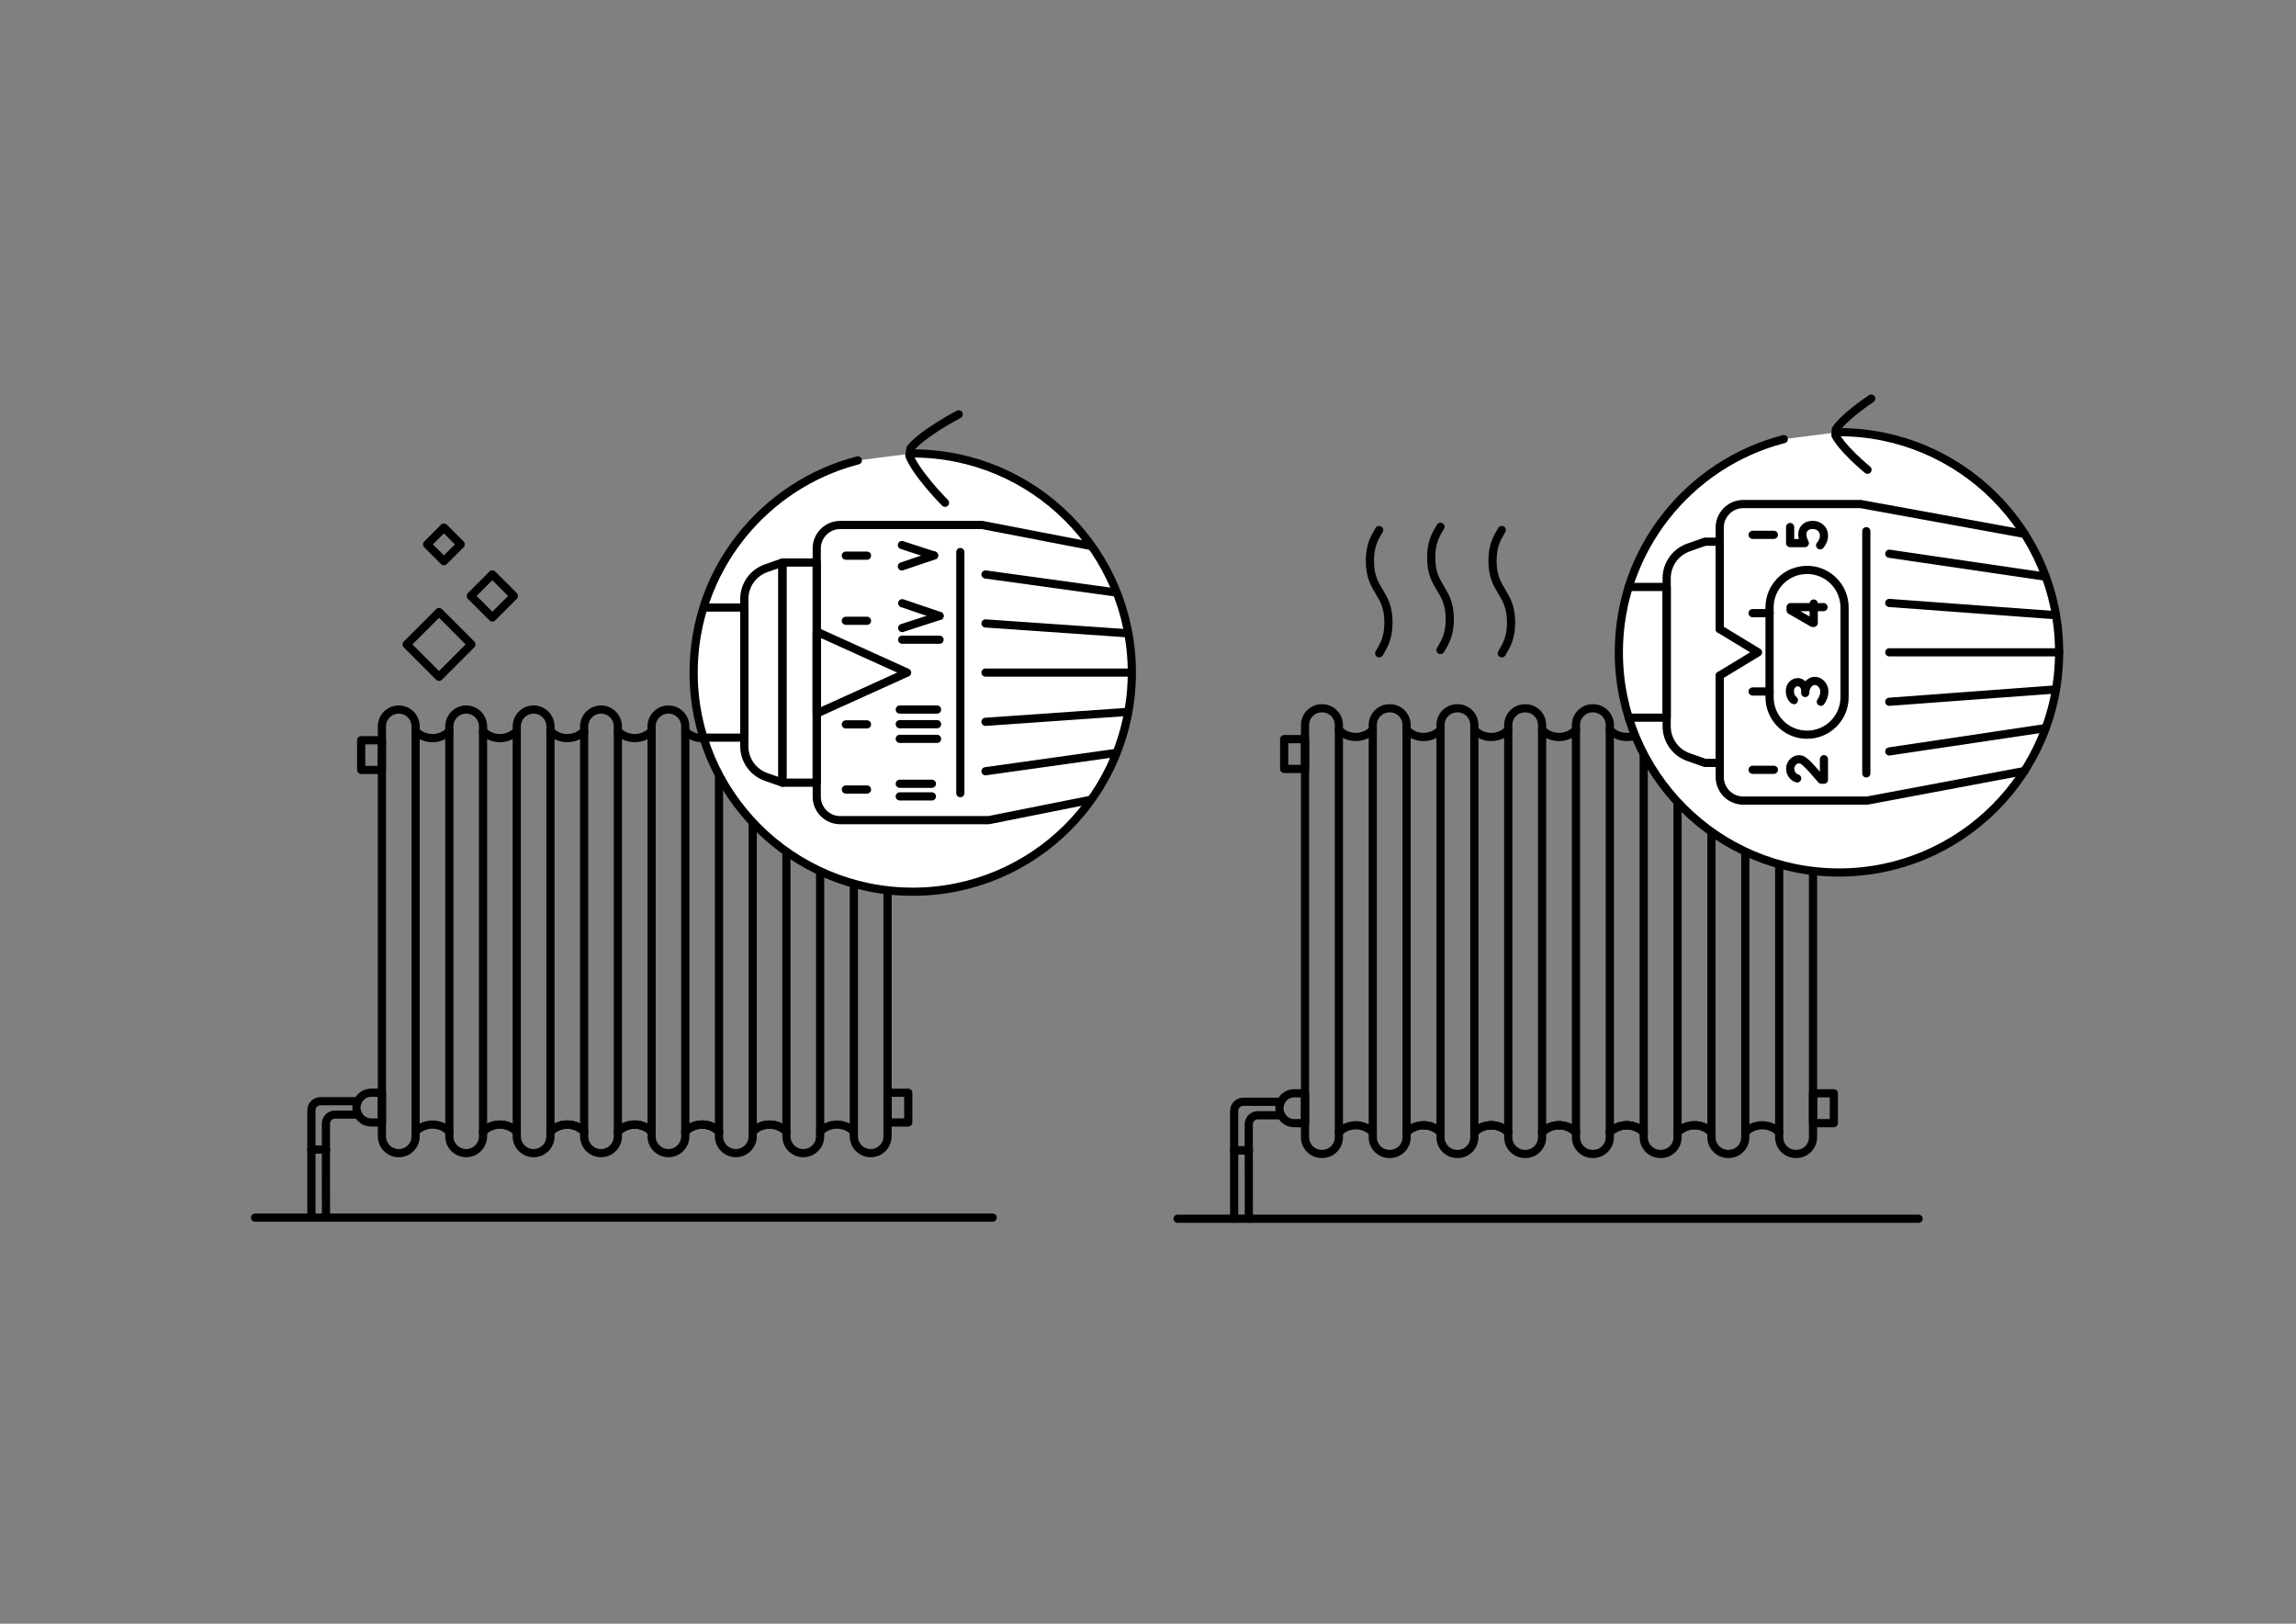 <?xml version="1.0" encoding="utf-8"?>
<!-- Generator: Adobe Illustrator 24.0.3, SVG Export Plug-In . SVG Version: 6.00 Build 0)  -->
<svg version="1.1" xmlns="http://www.w3.org/2000/svg" xmlns:xlink="http://www.w3.org/1999/xlink" x="0px" y="0px"
	 viewBox="0 0 841.89 595.28" style="enable-background:new 0 0 841.89 595.28;" xml:space="preserve">
<rect x="0" y="0" width="841.89" height="595.28" fill="#808080" stroke="none"/>
<style type="text/css">
	.st0{fill:none;stroke:#000000;stroke-width:3;stroke-linecap:round;stroke-linejoin:round;stroke-miterlimit:10;}
	.st1{fill:#FFFFFF;stroke:#000000;stroke-width:3;stroke-linecap:round;stroke-linejoin:round;stroke-miterlimit:10;}
	
		.st2{fill:none;stroke:#000000;stroke-width:3;stroke-linecap:round;stroke-linejoin:round;stroke-miterlimit:10;stroke-dasharray:4,4;}
	.st3{fill:none;stroke:#000000;stroke-miterlimit:10;}
	
		.st4{clip-path:url(#SVGID_2_);fill:none;stroke:#000000;stroke-width:3;stroke-linecap:round;stroke-linejoin:round;stroke-miterlimit:10;}
	.st5{clip-path:url(#SVGID_2_);}
	.st6{fill:none;stroke:#000000;stroke-width:3;stroke-linejoin:round;stroke-miterlimit:10;}
	.st7{fill:#FFFFFF;stroke:#000000;stroke-width:2;stroke-linecap:round;stroke-linejoin:round;stroke-miterlimit:10;}
	.st8{fill:none;stroke:#000000;stroke-width:2;stroke-linecap:round;stroke-linejoin:round;stroke-miterlimit:10;}
	.st9{fill:none;stroke:#232220;stroke-width:3;stroke-linecap:round;stroke-linejoin:round;stroke-miterlimit:10;}
	.st10{fill:#FFFFFF;stroke:#232220;stroke-width:3;stroke-linecap:round;stroke-linejoin:round;stroke-miterlimit:10;}
	.st11{fill:#FFFFFF;}
	.st12{fill:none;stroke:#000000;stroke-width:3;stroke-linecap:round;stroke-miterlimit:10;}
	.st13{fill:none;}
</style>
<g id="Illustration">
</g>
<g id="Bezeichnung">
	<g>
		<path class="st0" d="M119.53,446.4c0,0-0.02-25.22-0.03-34.44c0-1.84,1.49-3.33,3.33-3.33h8.51"/>
		<path class="st0" d="M114.18,446.4v-39.36c0-1.84,1.49-3.33,3.33-3.33h13.74"/>
		<line class="st0" x1="119.53" y1="421.43" x2="114.18" y2="421.43"/>
		<g>
			<path class="st0" d="M195.66,422.76L195.66,422.76c-3.41,0-6.18-2.77-6.18-6.18V266.31c0-3.41,2.77-6.18,6.18-6.18l0,0
				c3.41,0,6.18,2.77,6.18,6.18v150.27C201.84,420,199.07,422.76,195.66,422.76z"/>
			<path class="st0" d="M220.38,422.76L220.38,422.76c-3.41,0-6.18-2.77-6.18-6.18V266.31c0-3.41,2.77-6.18,6.18-6.18h0
				c3.41,0,6.18,2.77,6.18,6.18v150.27C226.56,420,223.79,422.76,220.38,422.76z"/>
			<path class="st0" d="M245.1,422.76L245.1,422.76c-3.41,0-6.18-2.77-6.18-6.18V266.31c0-3.41,2.77-6.18,6.18-6.18h0
				c3.41,0,6.18,2.77,6.18,6.18v150.27C251.28,420,248.51,422.76,245.1,422.76z"/>
			<path class="st0" d="M269.82,422.76L269.82,422.76c-3.41,0-6.18-2.77-6.18-6.18V266.31c0-3.41,2.77-6.18,6.18-6.18l0,0
				c3.41,0,6.18,2.77,6.18,6.18v150.27C276,420,273.23,422.76,269.82,422.76z"/>
			<path class="st0" d="M294.54,422.76L294.54,422.76c-3.41,0-6.18-2.77-6.18-6.18V266.31c0-3.41,2.77-6.18,6.18-6.18l0,0
				c3.41,0,6.18,2.77,6.18,6.18v150.27C300.72,420,297.96,422.76,294.54,422.76z"/>
			<path class="st0" d="M319.26,422.76L319.26,422.76c-3.41,0-6.18-2.77-6.18-6.18V266.31c0-3.41,2.77-6.18,6.18-6.18h0
				c3.41,0,6.18,2.77,6.18,6.18v150.27C325.44,420,322.68,422.76,319.26,422.76z"/>
			<path class="st0" d="M170.94,422.76L170.94,422.76c-3.41,0-6.18-2.77-6.18-6.18V266.31c0-3.41,2.77-6.18,6.18-6.18h0
				c3.41,0,6.18,2.77,6.18,6.18v150.27C177.12,420,174.35,422.76,170.94,422.76z"/>
			<path class="st0" d="M146.22,422.76L146.22,422.76c-3.41,0-6.18-2.77-6.18-6.18V266.31c0-3.41,2.77-6.18,6.18-6.18h0
				c3.41,0,6.18,2.77,6.18,6.18v150.27C152.4,420,149.63,422.76,146.22,422.76z"/>
			<g>
				<path class="st0" d="M201.84,268.05c3.41,3.41,8.95,3.41,12.36,0"/>
				<path class="st0" d="M226.56,268.05c3.41,3.41,8.95,3.41,12.36,0"/>
				<path class="st0" d="M251.28,268.05c3.41,3.41,8.95,3.41,12.36,0"/>
				<path class="st0" d="M276,268.05c3.41,3.41,8.95,3.41,12.36,0"/>
				<path class="st0" d="M300.72,268.05c3.41,3.41,8.95,3.41,12.36,0"/>
				<g>
					<path class="st0" d="M313.08,414.84c-3.41-3.41-8.95-3.41-12.36,0"/>
					<path class="st0" d="M288.36,414.84c-3.41-3.41-8.95-3.41-12.36,0"/>
					<path class="st0" d="M263.64,414.84c-3.41-3.41-8.95-3.41-12.36,0"/>
					<path class="st0" d="M238.92,414.84c-3.41-3.41-8.95-3.41-12.36,0"/>
					<path class="st0" d="M214.2,414.84c-3.41-3.41-8.95-3.41-12.36,0"/>
				</g>
				<path class="st0" d="M177.12,268.05c3.41,3.41,8.95,3.41,12.36,0"/>
				<g>
					<path class="st0" d="M288.36,414.84c-3.41-3.41-8.95-3.41-12.36,0"/>
					<path class="st0" d="M263.64,414.84c-3.41-3.41-8.95-3.41-12.36,0"/>
					<path class="st0" d="M238.92,414.84c-3.41-3.41-8.95-3.41-12.36,0"/>
					<path class="st0" d="M214.2,414.84c-3.41-3.41-8.95-3.41-12.36,0"/>
					<path class="st0" d="M189.48,414.84c-3.41-3.41-8.95-3.41-12.36,0"/>
				</g>
				<path class="st0" d="M152.4,268.05c3.41,3.41,8.95,3.41,12.36,0"/>
				<g>
					<path class="st0" d="M263.64,414.84c-3.41-3.41-8.95-3.41-12.36,0"/>
					<path class="st0" d="M238.92,414.84c-3.41-3.41-8.95-3.41-12.36,0"/>
					<path class="st0" d="M214.2,414.84c-3.41-3.41-8.95-3.41-12.36,0"/>
					<path class="st0" d="M189.48,414.84c-3.41-3.41-8.95-3.41-12.36,0"/>
					<path class="st0" d="M164.76,414.84c-3.41-3.41-8.95-3.41-12.36,0"/>
				</g>
			</g>
			<g>
				<rect x="325.44" y="271.38" class="st0" width="7.6" height="10.89"/>
				<rect x="132.43" y="271.38" class="st0" width="7.6" height="10.89"/>
				<path class="st0" d="M140.04,411.51h-3.89c-3.01,0-5.45-2.44-5.45-5.45l0,0c0-3.01,2.44-5.45,5.45-5.45h3.89V411.51z"/>
				<rect x="325.44" y="400.62" class="st0" width="7.6" height="10.89"/>
			</g>
		</g>
		<path class="st1" d="M334.68,166.24c44.37,0,80.34,35.97,80.34,80.34s-35.97,80.34-80.34,80.34s-80.34-35.97-80.34-80.34
			c0-37.42,25.59-68.87,60.22-77.8"/>
		<g>
			<defs>
				<circle id="SVGID_1_" cx="334.68" cy="246.58" r="80.34"/>
			</defs>
			<clipPath id="SVGID_2_">
				<use xlink:href="#SVGID_1_"  style="overflow:visible;"/>
			</clipPath>
			<path class="st4" d="M280.89,284.83l6.01,2.11v-80.71l-6.01,2.11c-4.78,1.68-7.97,6.19-7.97,11.25v54
				C272.92,278.64,276.12,283.15,280.89,284.83z"/>
			<polyline class="st4" points="232.76,222.73 272.92,222.73 272.92,270.43 232.76,270.43 			"/>
			<g class="st5">
				<g>
					<line class="st0" x1="361.36" y1="282.75" x2="443.46" y2="271.22"/>
					<line class="st0" x1="361.36" y1="264.63" x2="443.46" y2="258.9"/>
					<line class="st0" x1="361.36" y1="246.58" x2="443.46" y2="246.58"/>
					<line class="st0" x1="361.36" y1="228.56" x2="443.46" y2="234.26"/>
					<line class="st0" x1="361.36" y1="210.61" x2="443.46" y2="221.95"/>
				</g>
				<path class="st0" d="M362.55,300.68l72.12-14.39c5.2-1.54,8.79-6.29,8.79-11.71v-56.01c0-5.42-3.59-10.17-8.79-11.71
					l-74.49-14.39h-52.1c-4.75,0-8.6,3.85-8.6,8.6v91.01c0,4.75,3.85,8.6,8.6,8.6H362.55z"/>
			</g>
			<rect x="286.9" y="206.23" class="st4" width="12.58" height="80.71"/>
			<polygon class="st4" points="332.62,246.58 299.48,231.58 299.48,261.58 			"/>
			<line class="st4" x1="317.91" y1="227.59" x2="310.15" y2="227.59"/>
			<line class="st4" x1="317.91" y1="265.57" x2="310.15" y2="265.57"/>
			<line class="st4" x1="317.91" y1="203.71" x2="310.15" y2="203.71"/>
			<line class="st4" x1="317.91" y1="289.45" x2="310.15" y2="289.45"/>
			<line class="st4" x1="352.13" y1="202.38" x2="352.13" y2="290.78"/>
		</g>
		<g>
			
				<rect x="152.55" y="227.85" transform="matrix(-0.707 0.707 -0.707 -0.707 441.801 289.495)" class="st0" width="16.8" height="16.8"/>
			
				<rect x="174.91" y="212.9" transform="matrix(-0.707 0.707 -0.707 -0.707 462.611 245.347)" class="st0" width="11.17" height="11.17"/>
			
				<rect x="158.37" y="195.22" transform="matrix(-0.707 0.707 -0.707 -0.707 418.915 225.63)" class="st0" width="8.71" height="8.71"/>
		</g>
		<line class="st0" x1="363.99" y1="446.4" x2="93.52" y2="446.4"/>
		<path class="st0" d="M351.55,151.9c-0.04,0.02-3.71,1.91-7.91,4.6c-4.65,2.97-7.94,5.62-9.79,7.86l-0.42,2.7
			c1.08,2.7,3.41,6.22,6.94,10.47c3.02,3.64,5.83,6.48,6.14,6.79"/>
		<g>
			<line class="st0" x1="329.92" y1="291.97" x2="341.71" y2="291.97"/>
			<line class="st0" x1="329.92" y1="287.34" x2="341.71" y2="287.34"/>
		</g>
		<g>
			<line class="st0" x1="329.92" y1="270.88" x2="343.6" y2="270.88"/>
			<line class="st0" x1="329.92" y1="265.5" x2="343.6" y2="265.5"/>
			<g>
				<line class="st0" x1="329.92" y1="260.13" x2="343.6" y2="260.13"/>
			</g>
		</g>
		<g>
			<line class="st0" x1="330.82" y1="234.53" x2="344.51" y2="234.53"/>
			<line class="st0" x1="330.82" y1="230.23" x2="344.51" y2="225.8"/>
			<line class="st0" x1="330.82" y1="221.15" x2="344.51" y2="225.8"/>
		</g>
		<line class="st0" x1="330.7" y1="199.83" x2="342.49" y2="203.65"/>
		<line class="st0" x1="330.7" y1="207.65" x2="342.49" y2="203.65"/>
		<line class="st0" x1="119.53" y1="421.43" x2="114.18" y2="421.43"/>
	</g>
	<g>
		<path class="st0" d="M457.92,446.81c0,0-0.02-25.33-0.03-34.6c0-1.85,1.5-3.34,3.34-3.34h8.55"/>
		<path class="st0" d="M452.54,446.81v-39.54c0-1.85,1.5-3.34,3.34-3.34h13.8"/>
		<line class="st0" x1="457.92" y1="421.73" x2="452.54" y2="421.73"/>
		<g>
			<path class="st0" d="M534.48,423.06h-0.15c-3.39,0-6.13-2.75-6.13-6.13V265.8c0-3.39,2.75-6.13,6.13-6.13h0.15
				c3.39,0,6.13,2.75,6.13,6.13v151.13C540.61,420.32,537.87,423.06,534.48,423.06z"/>
			<path class="st0" d="M559.32,423.06h-0.15c-3.39,0-6.13-2.75-6.13-6.13V265.8c0-3.39,2.75-6.13,6.13-6.13h0.15
				c3.39,0,6.13,2.75,6.13,6.13v151.13C565.45,420.32,562.7,423.06,559.32,423.06z"/>
			<path class="st0" d="M584.15,423.06H584c-3.39,0-6.13-2.75-6.13-6.13V265.8c0-3.39,2.75-6.13,6.13-6.13h0.15
				c3.39,0,6.13,2.75,6.13,6.13v151.13C590.28,420.32,587.54,423.06,584.15,423.06z"/>
			<path class="st0" d="M608.99,423.06h-0.15c-3.39,0-6.13-2.75-6.13-6.13V265.8c0-3.39,2.75-6.13,6.13-6.13h0.15
				c3.39,0,6.13,2.75,6.13,6.13v151.13C615.12,420.32,612.38,423.06,608.99,423.06z"/>
			<path class="st0" d="M633.83,423.06h-0.15c-3.39,0-6.13-2.75-6.13-6.13V265.8c0-3.39,2.75-6.13,6.13-6.13h0.15
				c3.39,0,6.13,2.75,6.13,6.13v151.13C639.96,420.32,637.21,423.06,633.83,423.06z"/>
			<path class="st0" d="M658.66,423.06h-0.15c-3.39,0-6.13-2.75-6.13-6.13V265.8c0-3.39,2.75-6.13,6.13-6.13h0.15
				c3.39,0,6.13,2.75,6.13,6.13v151.13C664.79,420.32,662.05,423.06,658.66,423.06z"/>
			<path class="st0" d="M509.64,423.06h-0.15c-3.39,0-6.13-2.75-6.13-6.13V265.8c0-3.39,2.75-6.13,6.13-6.13h0.15
				c3.39,0,6.13,2.75,6.13,6.13v151.13C515.77,420.32,513.03,423.06,509.64,423.06z"/>
			<path class="st0" d="M484.81,423.06h-0.15c-3.39,0-6.13-2.75-6.13-6.13V265.8c0-3.39,2.75-6.13,6.13-6.13h0.15
				c3.39,0,6.13,2.75,6.13,6.13v151.13C490.94,420.32,488.19,423.06,484.81,423.06z"/>
			<g>
				<path class="st0" d="M540.61,267.62c3.43,3.43,8.99,3.43,12.42,0"/>
				<path class="st0" d="M565.45,267.62c3.43,3.43,8.99,3.43,12.42,0"/>
				<path class="st0" d="M590.28,267.62c3.43,3.43,8.99,3.43,12.42,0"/>
				<path class="st0" d="M615.12,267.62c3.43,3.43,8.99,3.43,12.42,0"/>
				<path class="st0" d="M639.96,267.62c3.43,3.43,8.99,3.43,12.42,0"/>
				<g>
					<path class="st0" d="M652.38,415.11c-3.43-3.43-8.99-3.43-12.42,0"/>
					<path class="st0" d="M627.54,415.11c-3.43-3.43-8.99-3.43-12.42,0"/>
					<path class="st0" d="M602.7,415.11c-3.43-3.43-8.99-3.43-12.42,0"/>
					<path class="st0" d="M577.87,415.11c-3.43-3.43-8.99-3.43-12.42,0"/>
					<path class="st0" d="M553.03,415.11c-3.43-3.43-8.99-3.43-12.42,0"/>
				</g>
				<path class="st0" d="M515.77,267.62c3.43,3.43,8.99,3.43,12.42,0"/>
				<g>
					<path class="st0" d="M627.54,415.11c-3.43-3.43-8.99-3.43-12.42,0"/>
					<path class="st0" d="M602.7,415.11c-3.43-3.43-8.99-3.43-12.42,0"/>
					<path class="st0" d="M577.87,415.11c-3.43-3.43-8.99-3.43-12.42,0"/>
					<path class="st0" d="M553.03,415.11c-3.43-3.43-8.99-3.43-12.42,0"/>
					<path class="st0" d="M528.19,415.11c-3.43-3.43-8.99-3.43-12.42,0"/>
				</g>
				<path class="st0" d="M490.94,267.62c3.43,3.43,8.99,3.43,12.42,0"/>
				<g>
					<path class="st0" d="M602.7,415.11c-3.43-3.43-8.99-3.43-12.42,0"/>
					<path class="st0" d="M577.87,415.11c-3.43-3.43-8.99-3.43-12.42,0"/>
					<path class="st0" d="M553.03,415.11c-3.43-3.43-8.99-3.43-12.42,0"/>
					<path class="st0" d="M528.19,415.11c-3.43-3.43-8.99-3.43-12.42,0"/>
					<path class="st0" d="M503.36,415.11c-3.43-3.43-8.99-3.43-12.42,0"/>
				</g>
			</g>
			<g>
				<rect x="664.79" y="270.97" class="st0" width="7.64" height="10.94"/>
				<rect x="470.88" y="270.97" class="st0" width="7.64" height="10.94"/>
				<path class="st0" d="M478.52,411.76h-3.97c-2.98,0-5.4-2.42-5.4-5.4v-0.14c0-2.98,2.42-5.4,5.4-5.4h3.97V411.76z"/>
				<rect x="664.79" y="400.82" class="st0" width="7.64" height="10.94"/>
			</g>
		</g>
		<line class="st0" x1="703.52" y1="446.81" x2="431.79" y2="446.81"/>
		<line class="st0" x1="457.92" y1="421.73" x2="452.54" y2="421.73"/>
	</g>
	<g>
		<path class="st0" d="M505.71,194.31c-1.7,2.82-3.4,5.65-3.4,11.3c0,11.3,6.81,11.3,6.81,22.6c0,5.65-1.7,8.48-3.4,11.3"/>
		<path class="st0" d="M528.19,193.11c-1.7,2.82-3.4,5.65-3.4,11.3c0,11.3,6.81,11.3,6.81,22.6c0,5.65-1.7,8.48-3.4,11.3"/>
		<path class="st0" d="M550.67,194.31c-1.7,2.82-3.4,5.65-3.4,11.3c0,11.3,6.81,11.3,6.81,22.6c0,5.65-1.7,8.48-3.4,11.3"/>
	</g>
	<g>
		<defs>
			<path id="XMLID_3_" d="M674.31,158.43c44.58,0,80.72,36.14,80.72,80.72s-36.14,80.72-80.72,80.72
				c-44.58,0-80.72-36.14-80.72-80.72c0-37.6,25.71-69.19,60.5-78.17"/>
		</defs>
		<use xlink:href="#XMLID_3_"  style="overflow:visible;fill:#FFFFFF;"/>
		<clipPath id="XMLID_5_">
			<use xlink:href="#XMLID_3_"  style="overflow:visible;"/>
		</clipPath>
		
			<use xlink:href="#XMLID_3_"  style="overflow:visible;fill:none;stroke:#000000;stroke-width:3;stroke-linecap:round;stroke-linejoin:round;stroke-miterlimit:10;"/>
	</g>
	<path class="st0" d="M686.15,146.13c-0.03,0.02-2.78,1.81-5.89,4.28c-3.45,2.73-5.84,5.09-7.12,7.02l-0.12,2.17
		c1.07,2.05,3.2,4.65,6.34,7.73c2.69,2.64,5.14,4.66,5.41,4.88"/>
	<g>
		<polyline class="st0" points="597.16,215.19 611.13,215.19 611.13,263.11 597.25,263.11 		"/>
		<line class="st0" x1="648.87" y1="224.79" x2="642.64" y2="224.79"/>
		<line class="st0" x1="648.87" y1="253.51" x2="642.64" y2="253.51"/>
		<line class="st0" x1="650.44" y1="196.08" x2="642.64" y2="196.08"/>
		<line class="st0" x1="650.44" y1="282.22" x2="642.64" y2="282.22"/>
		<line class="st0" x1="692.76" y1="257.28" x2="753.88" y2="252.75"/>
		<line class="st0" x1="684.33" y1="194.74" x2="684.33" y2="283.55"/>
		<path class="st0" d="M676.36,233.15v-10.46c0-7.59-6.15-13.75-13.75-13.75s-13.75,6.15-13.75,13.75v32.92
			c0,7.59,6.15,13.75,13.75,13.75s13.75-6.15,13.75-13.75v-9.75V233.15z"/>
		<path class="st0" d="M668.8,278.32v7.53h-0.93c-1.48-1.63-2.94-3.46-4.46-5.01c-0.78-0.79-1.34-1.33-1.72-1.63
			c-0.39-0.32-0.74-0.53-1.05-0.66c-0.32-0.12-0.65-0.19-0.97-0.19c-0.86,0-1.62,0.35-2.27,1.02c-0.64,0.68-0.97,1.5-0.97,2.45
			c0,0.84,0.25,1.6,0.73,2.26c0.49,0.66,1.1,1.09,1.83,1.29"/>
		<polyline class="st0" points="665.05,221.26 665.05,228.37 664.64,228.37 656.58,223.73 656.58,222.58 668.65,222.58 		"/>
		<path class="st0" d="M656.4,193.22v5.89h5.39l-0.31-0.61c-0.2-0.48-0.36-0.95-0.46-1.4c-0.1-0.43-0.15-0.85-0.15-1.24
			c0-0.98,0.33-1.77,1.02-2.43c0.69-0.66,1.58-0.98,2.72-0.98c1.27,0,2.27,0.37,3.05,1.12c0.78,0.75,1.15,1.66,1.15,2.8
			c0,0.75-0.17,1.49-0.51,2.18c-0.24,0.5-0.54,0.96-0.89,1.37"/>
		<path class="st0" d="M667.66,257.28c0.85-1.21,1.28-2.43,1.28-3.7c0-1.11-0.35-2.05-1.05-2.8c-0.71-0.76-1.52-1.15-2.4-1.15
			c-0.6,0-1.18,0.19-1.75,0.57c-0.56,0.38-1,0.92-1.32,1.61c-0.31,0.68-0.47,1.37-0.47,2.07c0,0.13-0.02,0.18-0.02,0.18l0-0.86
			c0-0.89-0.28-1.63-0.82-2.21c-0.55-0.59-1.21-0.89-1.95-0.89c-0.76,0-1.44,0.31-2.01,0.93c-0.57,0.61-0.85,1.4-0.85,2.35
			c0,0.65,0.11,1.26,0.34,1.81c0.23,0.56,0.55,1.02,0.96,1.37c0.13,0.11,0.16,0.15,0.17,0.15"/>
		<path class="st0" d="M630.59,230.63V198.6h-5.42l-6.03,2.12c-4.8,1.68-8.01,6.21-8.01,11.3v54.25c0,5.08,3.21,9.62,8.01,11.3
			l6.03,2.12v0h5.42v-32.02l14.03-8.52L630.59,230.63z"/>
		<line class="st0" x1="692.76" y1="275.49" x2="750.12" y2="266.93"/>
		<line class="st0" x1="692.76" y1="239.15" x2="755.03" y2="239.15"/>
		<line class="st0" x1="692.76" y1="221.05" x2="753.89" y2="225.55"/>
		<line class="st0" x1="692.76" y1="203.01" x2="750.11" y2="211.42"/>
		<path class="st0" d="M630.59,247.67v37.2c0,4.77,3.87,8.64,8.64,8.64h45.44l57.62-10.83"/>
		<path class="st0" d="M742.37,195.74l-60.09-10.95h-43.06c-4.77,0-8.64,3.87-8.64,8.64v37.2"/>
	</g>
</g>
</svg>

